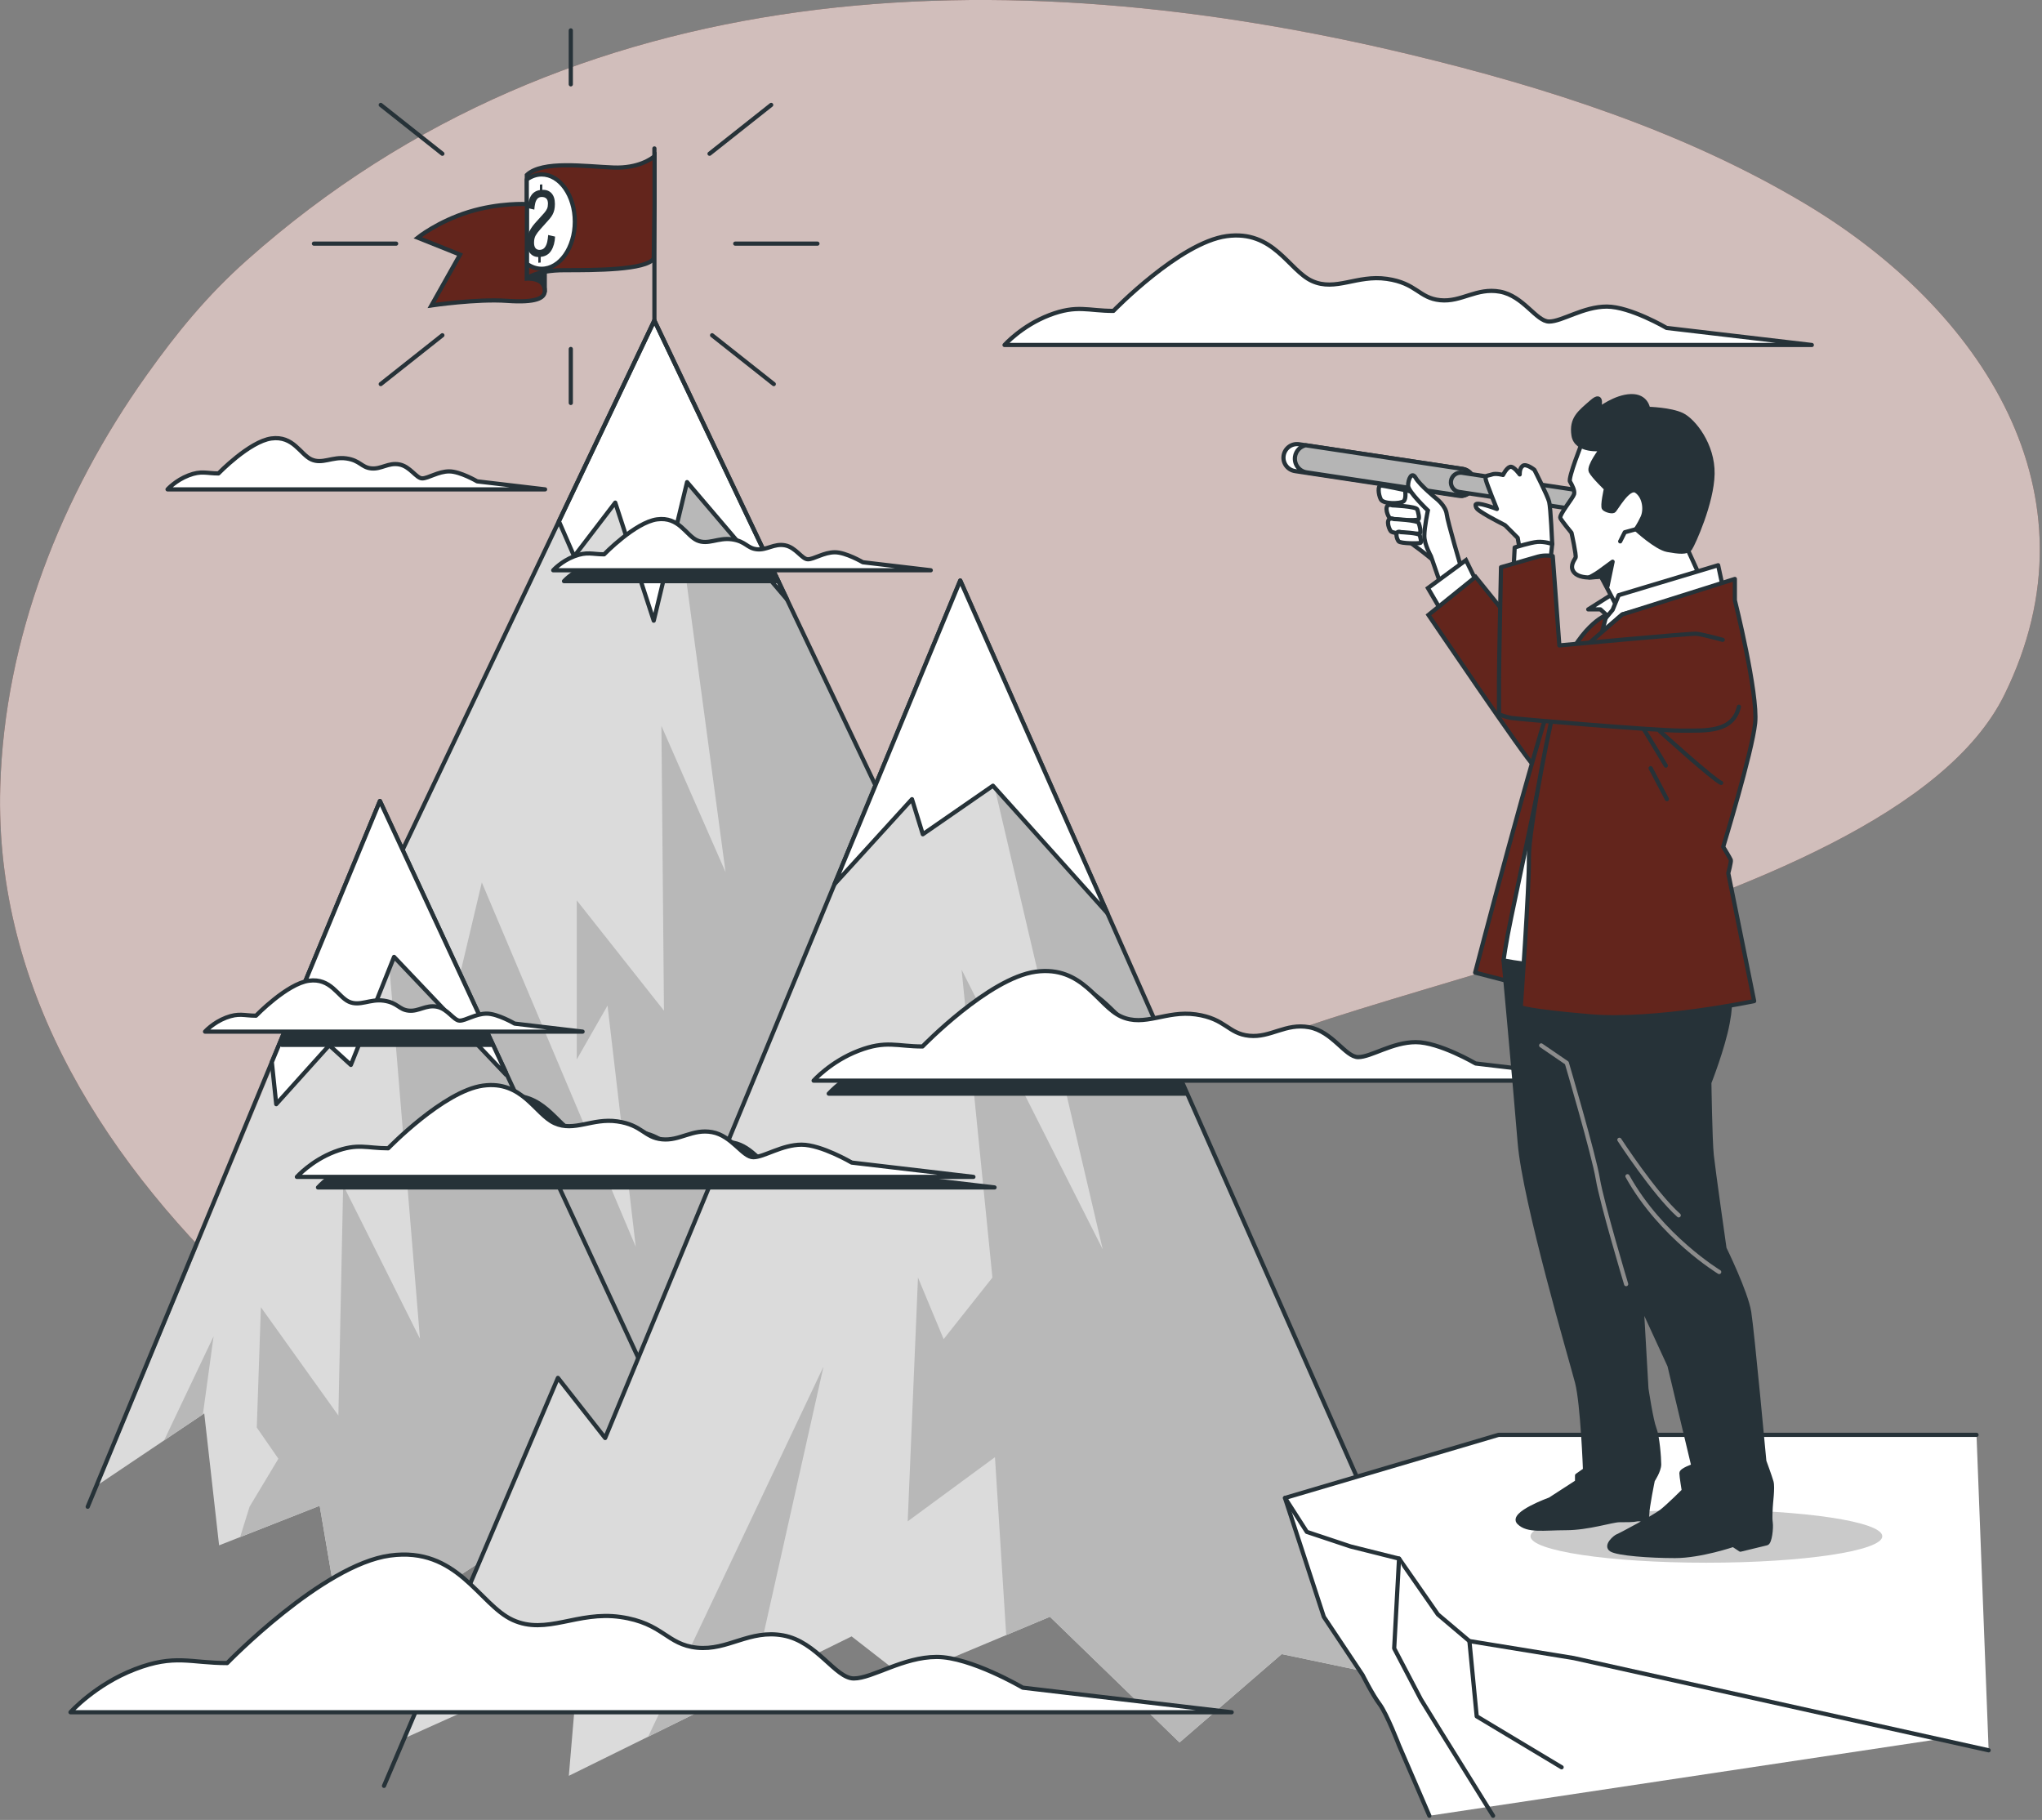 <svg width="487" height="434" viewBox="0 0 487 434" fill="none" xmlns="http://www.w3.org/2000/svg">
<rect x="0" y="0" width="487" height="434" fill="#808080" stroke="none"/>
<g clip-path="url(#clip0_210_447)">
<path d="M62.221 311.73C66.781 315.88 71.441 319.88 76.151 323.76C108.711 350.5 146.401 370.26 188.951 374.08C190.001 374.17 191.041 374.26 192.091 374.34C271.591 380.17 270.131 285.36 279.611 262.02C289.091 238.68 450.271 221.91 477.991 165.75C501.701 117.71 472.451 73.66 430.581 48.63C401.661 31.35 368.881 20.84 336.291 13.01C239.741 -10.19 136.711 -7.18 58.911 62.02C49.461 70.42 42.191 79.3 34.911 89.54C14.571 118.13 1.091 152.25 0.061 187.57C-1.369 236.78 25.971 278.43 61.071 310.67C61.451 311.03 61.841 311.38 62.221 311.73Z" fill="#63251C"/>
<path opacity="0.7" d="M62.221 311.73C66.781 315.88 71.441 319.88 76.151 323.76C108.711 350.5 146.401 370.26 188.951 374.08C190.001 374.17 191.041 374.26 192.091 374.34C271.591 380.17 270.131 285.36 279.611 262.02C289.091 238.68 450.271 221.91 477.991 165.75C501.701 117.71 472.451 73.66 430.581 48.63C401.661 31.35 368.881 20.84 336.291 13.01C239.741 -10.19 136.711 -7.18 58.911 62.02C49.461 70.42 42.191 79.3 34.911 89.54C14.571 118.13 1.091 152.25 0.061 187.57C-1.369 236.78 25.971 278.43 61.071 310.67C61.451 311.03 61.841 311.38 62.221 311.73Z" fill="white"/>
<path d="M89.86 215.62V334.22H223.17L222.27 215.62L221.72 214.47L197.3 163.13L185.63 138.59L183.25 133.6L156.06 76.42L155.5 77.6L118.65 155.08L89.86 215.62Z" fill="#DBDBDB"/>
<path d="M86.761 329.13L89.861 329.7L114.241 334.22H174.191L217.701 242.24L221.721 214.47L197.301 163.13L185.631 138.59L183.251 133.6L156.061 76.42L155.501 77.6L173.041 207.98L157.741 173.1L158.351 241.02L137.551 214.71V252.65L144.891 239.8L151.621 297.31L114.911 210.43L89.861 316.06L86.761 329.13Z" fill="#B8B8B8"/>
<path d="M185.631 138.59L187.721 142.98L163.861 114.97L155.911 148.01L146.731 119.86L136.931 132.67L133.291 124.3L155.501 77.6L156.061 76.42L183.251 133.6L185.631 138.59Z" fill="white" stroke="#263238" stroke-miterlimit="10" stroke-linecap="round" stroke-linejoin="round"/>
<path d="M89.86 215.62V334.22H223.17L222.27 215.62L221.72 214.47L197.3 163.13L185.63 138.59L183.25 133.6L156.06 76.42L155.5 77.6L118.65 155.08L89.86 215.62Z" stroke="#263238" stroke-miterlimit="10" stroke-linecap="round" stroke-linejoin="round"/>
<path d="M23.541 353.97L48.711 337.06L52.251 368.52L76.241 359.08L82.131 393.68L123.031 366.95H157.631L155.671 331.95L117.171 249.17L115.431 245.44L92.751 196.68L74.661 231.29L71.561 238.73L67.211 249.17L23.541 353.97Z" fill="#DBDBDB"/>
<path d="M50.94 318.67L48.389 337.27L39.13 343.49L50.94 318.67Z" fill="#B8B8B8"/>
<path d="M76.241 359.08L57.261 366.55L59.521 359.3L66.391 347.86L61.241 340.42L62.221 311.73L80.701 337.56L81.841 282.61L100.161 319.24L90.441 201.1L92.751 196.68L115.431 245.44L117.171 249.17L155.671 331.95L157.631 366.95H123.031L82.131 393.68L76.241 359.08Z" fill="#B8B8B8"/>
<path d="M20.92 359.31L90.61 191.02L169.41 360.84" stroke="#263238" stroke-miterlimit="10" stroke-linecap="round" stroke-linejoin="round"/>
<path d="M83.68 253.95L78.53 249.26L65.88 263.31L64.83 253.28L90.61 191.02L120.65 255.75L120.68 256.29L93.98 228.19L83.68 253.95Z" fill="white" stroke="#263238" stroke-miterlimit="10" stroke-linecap="round" stroke-linejoin="round"/>
<path d="M138.001 395.85L135.661 423.48L154.581 414.15L179.361 401.93L203.101 390.23L215.751 400.07L250.401 385.55L281.311 415.52L305.671 394.45L334.701 400.53L332.831 372.43L282.931 260.8L276.451 246.29L232.141 147.17L217.621 180.42L204.041 198.22L144.321 342.92L133.051 328.59L96.321 414.58L138.001 395.85Z" fill="#DBDBDB"/>
<path d="M225.051 319.34L236.681 304.66L229.331 231.23L262.991 297.92L233.621 172.49L231.761 148.05L232.141 147.17L276.451 246.29L282.931 260.8L332.831 372.43L334.701 400.53L305.671 394.45L281.311 415.52L250.401 385.55L239.971 389.92L237.291 347.49L216.481 362.79L218.931 304.66L225.051 319.34Z" fill="#B8B8B8"/>
<path d="M91.582 425.87L133.062 328.58L144.322 342.92L229.012 138.44L329.672 365.96" stroke="#263238" stroke-miterlimit="10" stroke-linecap="round" stroke-linejoin="round"/>
<path d="M199.021 210.85L229.011 138.44L264.111 217.77L236.811 187.37L220.081 198.95L217.501 190.58L199.021 210.85Z" fill="white" stroke="#263238" stroke-miterlimit="10" stroke-linecap="round" stroke-linejoin="round"/>
<path d="M154.58 414.15L179.36 401.93L196.4 325.88L154.58 414.15Z" fill="#B8B8B8"/>
<path d="M134.511 138.59H185.631L183.251 133.6C183.201 133.6 183.151 133.6 183.101 133.59C180.721 133.35 180.481 131.69 177.151 131.21C173.811 130.73 171.431 132.64 168.811 131.45C166.191 130.26 164.521 125.73 159.281 126.45C154.041 127.16 146.661 134.78 146.661 134.78C143.801 134.78 142.611 134.07 139.511 135.26C136.421 136.45 134.511 138.59 134.511 138.59Z" fill="#263238" stroke="#263238" stroke-miterlimit="10" stroke-linecap="round" stroke-linejoin="round"/>
<path d="M144.08 132.19C144.08 132.19 151.46 124.57 156.7 123.85C161.94 123.14 163.61 127.66 166.23 128.85C168.85 130.04 171.23 128.14 174.57 128.61C177.9 129.09 178.14 130.75 180.53 130.99C182.91 131.23 184.58 129.56 187.2 130.04C189.82 130.52 191.25 133.37 192.68 133.37C194.11 133.37 196.49 131.7 199.11 131.7C201.73 131.7 205.78 134.08 205.78 134.08L221.98 135.99H131.94C131.94 135.99 133.85 133.85 136.94 132.66C140.03 131.48 141.22 132.19 144.08 132.19Z" fill="white" stroke="#263238" stroke-miterlimit="10" stroke-linecap="round" stroke-linejoin="round"/>
<path d="M52.1 112.9C52.1 112.9 59.48 105.28 64.72 104.56C69.96 103.85 71.63 108.37 74.25 109.56C76.87 110.75 79.25 108.85 82.59 109.32C85.92 109.8 86.16 111.46 88.55 111.7C90.93 111.94 92.6 110.27 95.22 110.75C97.84 111.23 99.27 114.08 100.7 114.08C102.13 114.08 104.51 112.41 107.13 112.41C109.75 112.41 113.8 114.79 113.8 114.79L130 116.7H39.96C39.96 116.7 41.87 114.56 44.96 113.37C48.05 112.18 49.24 112.9 52.1 112.9Z" fill="white" stroke="#263238" stroke-miterlimit="10" stroke-linecap="round" stroke-linejoin="round"/>
<path d="M97.621 276.35C97.621 276.35 110.851 262.69 120.241 261.41C129.631 260.13 132.621 268.24 137.311 270.37C142.011 272.5 146.271 269.09 152.251 269.94C158.231 270.79 158.651 273.78 162.921 274.21C167.191 274.64 170.181 271.65 174.871 272.5C179.571 273.35 182.131 278.48 184.691 278.48C187.251 278.48 191.521 275.49 196.211 275.49C200.911 275.49 208.161 279.76 208.161 279.76L237.191 283.17H75.841C75.841 283.17 79.251 279.33 84.801 277.19C90.361 275.07 92.491 276.35 97.621 276.35Z" fill="#263238" stroke="#263238" stroke-miterlimit="10" stroke-linecap="round" stroke-linejoin="round"/>
<path d="M92.582 273.83C92.582 273.83 105.812 260.17 115.202 258.89C124.592 257.61 127.582 265.72 132.272 267.85C136.972 269.98 141.232 266.57 147.212 267.42C153.192 268.27 153.612 271.26 157.882 271.69C162.152 272.12 165.142 269.13 169.832 269.98C174.532 270.83 177.092 275.96 179.652 275.96C182.212 275.96 186.482 272.97 191.172 272.97C195.872 272.97 203.122 277.24 203.122 277.24L232.152 280.65H70.802C70.802 280.65 74.212 276.81 79.762 274.67C85.322 272.55 87.452 273.83 92.582 273.83Z" fill="white" stroke="#263238" stroke-miterlimit="10" stroke-linecap="round" stroke-linejoin="round"/>
<path d="M67.212 249.17H117.172L115.432 245.44C114.002 245.92 112.772 246.55 111.892 246.55C110.462 246.55 109.032 243.69 106.412 243.22C103.792 242.74 102.122 244.41 99.742 244.17C97.362 243.93 97.122 242.26 93.782 241.79C90.452 241.31 88.072 243.22 85.452 242.02C82.832 240.83 81.162 236.31 75.922 237.02C74.562 237.21 73.042 237.86 71.562 238.73L67.212 249.17Z" fill="#263238" stroke="#263238" stroke-miterlimit="10" stroke-linecap="round" stroke-linejoin="round"/>
<path d="M61.051 242.21C61.051 242.21 68.431 234.59 73.671 233.87C78.911 233.16 80.581 237.68 83.201 238.87C85.821 240.06 88.201 238.16 91.541 238.63C94.871 239.11 95.111 240.77 97.491 241.01C99.871 241.25 101.541 239.58 104.161 240.06C106.781 240.54 108.211 243.39 109.641 243.39C111.071 243.39 113.451 241.72 116.071 241.72C118.691 241.72 122.741 244.1 122.741 244.1L138.941 246.01H48.901C48.901 246.01 50.811 243.87 53.901 242.68C57.001 241.5 58.191 242.21 61.051 242.21Z" fill="white" stroke="#263238" stroke-miterlimit="10" stroke-linecap="round" stroke-linejoin="round"/>
<path d="M197.65 260.8H282.93L276.45 246.29C274.63 246.48 272.84 246.36 271 245.52C265.39 242.98 261.83 233.3 250.62 234.83C239.42 236.36 223.63 252.65 223.63 252.65C217.52 252.65 214.97 251.13 208.35 253.67C201.73 256.22 197.65 260.8 197.65 260.8Z" fill="#263238" stroke="#263238" stroke-miterlimit="10" stroke-linecap="round" stroke-linejoin="round"/>
<path d="M220.01 249.55C220.01 249.55 235.8 233.25 247.01 231.72C258.22 230.19 261.78 239.87 267.38 242.42C272.98 244.97 278.08 240.89 285.21 241.91C292.34 242.93 292.85 246.49 297.94 247C303.03 247.51 306.6 243.94 312.2 244.96C317.8 245.98 320.86 252.09 323.91 252.09C326.97 252.09 332.06 248.52 337.66 248.52C343.26 248.52 351.92 253.61 351.92 253.61L386.57 257.7H194.04C194.04 257.7 198.11 253.12 204.74 250.57C211.35 248.02 213.9 249.55 220.01 249.55Z" fill="white" stroke="#263238" stroke-miterlimit="10" stroke-linecap="round" stroke-linejoin="round"/>
<path d="M265.542 74.14C265.542 74.14 281.332 57.84 292.542 56.31C303.752 54.78 307.312 64.46 312.912 67.01C318.512 69.56 323.612 65.48 330.742 66.5C337.872 67.52 338.382 71.08 343.472 71.59C348.562 72.1 352.132 68.53 357.732 69.55C363.332 70.57 366.392 76.68 369.452 76.68C372.512 76.68 377.602 73.11 383.202 73.11C388.802 73.11 397.462 78.2 397.462 78.2L432.102 82.27H239.572C239.572 82.27 243.642 77.69 250.272 75.14C256.882 72.61 259.432 74.14 265.542 74.14Z" fill="white" stroke="#263238" stroke-miterlimit="10" stroke-linecap="round" stroke-linejoin="round"/>
<path d="M54.18 396.59C54.18 396.59 76.89 373.15 93.01 370.95C109.13 368.75 114.26 382.67 122.31 386.33C130.37 389.99 137.69 384.13 147.95 385.6C158.21 387.07 158.94 392.19 166.27 392.93C173.6 393.66 178.72 388.53 186.78 390C194.84 391.47 199.23 400.26 203.63 400.26C208.03 400.26 215.35 395.13 223.41 395.13C231.47 395.13 243.92 402.46 243.92 402.46L293.74 408.32H16.81C16.81 408.32 22.67 401.73 32.19 398.06C41.73 394.39 45.39 396.59 54.18 396.59Z" fill="white" stroke="#263238" stroke-miterlimit="10" stroke-linecap="round" stroke-linejoin="round"/>
<path d="M156.072 76.42V35.4" stroke="#263238" stroke-miterlimit="10" stroke-linecap="round" stroke-linejoin="round"/>
<path d="M129.922 69.47V61.88C129.922 61.88 127.222 63.31 126.032 65.48C125.862 65.79 125.722 66.11 125.632 66.45C125.632 66.44 129.192 65.95 129.922 69.47Z" fill="#263238" stroke="#263238" stroke-miterlimit="10" stroke-linecap="round" stroke-linejoin="round"/>
<path d="M146.322 39.95C152.242 40.17 155.372 37.86 156.102 37.25V48.55L155.912 61.65C154.142 64.43 141.782 64.43 134.722 64.43C127.662 64.43 125.642 66.45 125.642 66.45V41.72C129.422 38.19 139.512 39.7 146.322 39.95Z" fill="#63251C" stroke="#263238" stroke-miterlimit="10"/>
<path d="M125.632 42.8C126.702 42.04 127.902 41.6 129.172 41.6C133.542 41.6 137.092 46.64 137.092 52.85C137.092 59.06 133.542 64.1 129.172 64.1C127.902 64.1 126.702 63.66 125.632 62.9V42.8Z" fill="white" stroke="#263238" stroke-miterlimit="10" stroke-linecap="round" stroke-linejoin="round"/>
<path d="M125.631 66.44C125.631 66.44 130.041 66.1 129.921 69.47C129.861 71.06 127.901 72.25 120.841 71.74C113.781 71.24 102.901 72.83 102.901 72.83L109.711 60.72L99.621 56.68C99.621 56.68 104.441 52.82 111.761 50.55C119.081 48.28 125.671 48.67 125.671 48.67L125.631 66.44Z" fill="#63251C" stroke="#263238" stroke-miterlimit="10"/>
<path d="M128.951 62.6V61.26C130.081 61.14 130.921 60.64 131.471 59.75C132.021 58.86 132.321 57.76 132.381 56.42L130.731 56.04C130.701 56.6 130.621 57.14 130.511 57.67C130.391 58.2 130.211 58.63 129.941 58.99C129.681 59.34 129.311 59.54 128.831 59.58C128.351 59.62 127.981 59.49 127.731 59.2C127.481 58.9 127.361 58.46 127.361 57.87C127.361 57.16 127.501 56.58 127.771 56.12C128.041 55.66 128.391 55.2 128.811 54.73L131.051 52.22C131.341 51.89 131.581 51.54 131.771 51.19C131.961 50.84 132.111 50.45 132.201 50.04C132.291 49.63 132.341 49.16 132.341 48.64C132.341 47.52 132.071 46.67 131.531 46.08C130.991 45.5 130.261 45.23 129.341 45.27V43.97L128.761 44.02V45.32C128.301 45.4 127.891 45.54 127.551 45.76C127.201 45.98 126.911 46.26 126.681 46.62C126.441 46.98 126.261 47.4 126.121 47.9C125.981 48.4 125.891 48.97 125.851 49.62L127.431 49.99C127.461 49.47 127.531 48.98 127.631 48.53C127.731 48.08 127.901 47.7 128.151 47.41C128.401 47.12 128.751 46.97 129.211 46.97C129.671 46.97 130.031 47.09 130.291 47.34C130.551 47.59 130.681 48 130.681 48.57C130.681 49.05 130.611 49.44 130.471 49.76C130.331 50.08 130.111 50.41 129.801 50.77L127.541 53.28C127.211 53.66 126.901 54.07 126.611 54.53C126.321 54.99 126.081 55.49 125.901 56.03C125.721 56.57 125.631 57.18 125.631 57.83C125.631 58.54 125.751 59.15 125.981 59.67C126.211 60.19 126.531 60.58 126.941 60.86C127.351 61.14 127.831 61.28 128.381 61.3V62.66L128.951 62.6Z" fill="#263238"/>
<path d="M136.131 7.25V20.11" stroke="#263238" stroke-miterlimit="10" stroke-linecap="round" stroke-linejoin="round"/>
<path d="M136.131 83.22V96.09" stroke="#263238" stroke-miterlimit="10" stroke-linecap="round" stroke-linejoin="round"/>
<path d="M183.922 25.02L169.222 36.66" stroke="#263238" stroke-miterlimit="10" stroke-linecap="round" stroke-linejoin="round"/>
<path d="M90.802 25.02L105.502 36.66" stroke="#263238" stroke-miterlimit="10" stroke-linecap="round" stroke-linejoin="round"/>
<path d="M90.802 91.59L105.502 79.95" stroke="#263238" stroke-miterlimit="10" stroke-linecap="round" stroke-linejoin="round"/>
<path d="M184.541 91.59L169.831 79.95" stroke="#263238" stroke-miterlimit="10" stroke-linecap="round" stroke-linejoin="round"/>
<path d="M175.351 58.1H194.951" stroke="#263238" stroke-miterlimit="10" stroke-linecap="round" stroke-linejoin="round"/>
<path d="M74.871 58.1H94.471" stroke="#263238" stroke-miterlimit="10" stroke-linecap="round" stroke-linejoin="round"/>
<path d="M340.891 433L333.661 416.24C333.661 416.24 330.771 408.72 329.031 406.4C327.291 404.09 324.981 399.46 324.981 399.46L315.721 385.57L306.461 357.22L332.151 365.78L351.901 380.97L378.861 394.26L472.291 413.25" fill="white"/>
<path d="M340.891 433L333.661 416.24C333.661 416.24 330.771 408.72 329.031 406.4C327.291 404.09 324.981 399.46 324.981 399.46L315.721 385.57L306.461 357.22L332.151 365.78L351.901 380.97L378.861 394.26L472.291 413.25" stroke="#263238" stroke-miterlimit="10" stroke-linecap="round" stroke-linejoin="round"/>
<path d="M471.381 342.17H357.391L306.471 357.21L311.671 365.31L322.091 368.78L333.661 371.68L342.921 384.99L350.441 391.35L375.321 395.4L474.271 417.39" fill="white"/>
<path d="M471.381 342.17H357.391L306.471 357.21L311.671 365.31L322.091 368.78L333.661 371.68L342.921 384.99L350.441 391.35L375.321 395.4L474.271 417.39" stroke="#263238" stroke-miterlimit="10" stroke-linecap="round" stroke-linejoin="round"/>
<path d="M333.662 371.68L332.502 393.09L338.872 405.24L343.502 412.76L356.082 433" fill="white"/>
<path d="M333.662 371.68L332.502 393.09L338.872 405.24L343.502 412.76L356.082 433" stroke="#263238" stroke-miterlimit="10" stroke-linecap="round" stroke-linejoin="round"/>
<path d="M350.442 391.35L352.182 409.29L360.862 414.5L372.432 421.44" fill="white"/>
<path d="M350.442 391.35L352.182 409.29L360.862 414.5L372.432 421.44" stroke="#263238" stroke-miterlimit="10" stroke-linecap="round" stroke-linejoin="round"/>
<path opacity="0.21" d="M365.01 366.35C365.01 369.83 383.79 372.66 406.96 372.66C430.13 372.66 448.91 369.84 448.91 366.35C448.91 362.87 430.13 360.04 406.96 360.04C383.8 360.04 365.01 362.87 365.01 366.35Z" fill="black"/>
<path d="M341.64 133.46C341.64 133.46 338.98 131.28 337.41 130.19C335.84 129.1 333.05 126.08 332.81 124.87C332.57 123.66 331.24 116.4 331.24 116.4C331.24 116.4 332.21 116.28 334.02 116.64C335.83 117 337.41 117.49 337.41 117.49L342.25 123.3L341.64 133.46Z" fill="white" stroke="#263238" stroke-miterlimit="10"/>
<path d="M335.099 116.88C335.099 116.88 335.459 118.94 334.739 119.54C334.009 120.14 329.899 120.27 329.299 119.06C328.699 117.85 328.569 115.79 329.299 115.79C330.029 115.79 335.099 116.88 335.099 116.88Z" fill="white" stroke="#263238" stroke-miterlimit="10"/>
<path d="M332.08 120.51C332.08 120.51 337.77 120.75 338.01 121.48C338.25 122.21 338.61 123.66 338.25 123.9C337.89 124.14 331.96 124.14 331.35 123.42C330.75 122.69 329.9 119.79 332.08 120.51Z" fill="white" stroke="#263238" stroke-miterlimit="10"/>
<path d="M332.439 123.78C332.439 123.78 338.129 124.02 338.369 124.75C338.609 125.48 338.969 126.93 338.609 127.17C338.249 127.41 332.319 127.41 331.709 126.69C331.109 125.96 330.259 123.05 332.439 123.78Z" fill="white" stroke="#263238" stroke-miterlimit="10"/>
<path d="M334.11 126.9C334.11 126.9 338.41 127.08 338.59 127.63C338.77 128.18 339.05 129.28 338.77 129.46C338.5 129.64 334.02 129.64 333.56 129.09C333.1 128.54 332.46 126.35 334.11 126.9Z" fill="white" stroke="#263238" stroke-miterlimit="10"/>
<path d="M308.851 112.34L347.861 118.23C348.021 118.25 348.181 118.27 348.341 118.27C348.461 118.27 348.591 118.26 348.711 118.25C350.131 118.08 351.321 116.98 351.541 115.51C351.811 113.74 350.591 112.09 348.821 111.82L311.401 106.18L309.811 105.94C308.041 105.67 306.401 106.89 306.131 108.66C305.861 110.42 307.081 112.07 308.851 112.34Z" fill="white" stroke="#263238" stroke-miterlimit="10"/>
<path d="M311.621 112.65L348.701 118.25C350.121 118.08 351.311 116.98 351.531 115.51C351.801 113.74 350.581 112.09 348.811 111.82L311.391 106.18C310.101 106.47 309.061 107.52 308.851 108.9C308.591 110.7 309.831 112.38 311.621 112.65Z" fill="#B5B5B5" stroke="#263238" stroke-miterlimit="10"/>
<path d="M375.151 121.38C376.281 121.38 377.261 120.56 377.441 119.41C377.631 118.15 376.761 116.97 375.501 116.78L348.681 112.74C347.411 112.55 346.241 113.42 346.051 114.68C345.861 115.94 346.731 117.12 347.991 117.31L374.811 121.35C374.921 121.37 375.041 121.38 375.151 121.38Z" fill="#B5B5B5" stroke="#263238" stroke-miterlimit="10"/>
<path d="M348.41 135.15C348.41 135.15 345.26 124.5 345.02 122.57C344.78 120.63 342.6 118.94 342.6 118.94C342.6 118.94 338.61 115.67 337.64 113.98C336.67 112.29 335.82 114.34 335.82 115.8C335.82 117.25 340.54 121.73 340.54 121.73C340.54 121.73 339.69 125.72 339.69 127.78C339.69 129.84 341.26 132.62 341.26 132.62L343.56 139.27L348.41 135.15Z" fill="white" stroke="#263238" stroke-miterlimit="10"/>
<path d="M349.622 133.58L340.552 140.24L343.812 145.8L352.162 138.78L349.622 133.58Z" fill="white" stroke="#263238" stroke-miterlimit="10"/>
<path d="M351.921 137.57L340.671 146.64C340.671 146.64 364.261 181.49 365.721 182.46C367.171 183.43 369.951 184.03 369.951 184.03L375.521 166.85L351.921 137.57Z" fill="#63251C" stroke="#263238" stroke-miterlimit="10"/>
<path d="M384.351 141.81L378.781 145.32H381.691L383.141 146.65L385.801 146.41L386.771 143.26L384.351 141.81Z" fill="white" stroke="#263238" stroke-miterlimit="10" stroke-linecap="round" stroke-linejoin="round"/>
<path d="M377.331 105.51C377.331 105.51 373.941 113.98 374.431 114.83C374.911 115.68 375.641 117.01 375.401 117.86C375.161 118.71 371.771 122.82 372.131 123.55C372.491 124.28 374.791 127.06 374.791 127.06C374.791 127.06 376.001 132.5 375.761 132.99C375.521 133.47 374.431 134.81 375.161 136.14C375.891 137.47 377.821 137.71 379.031 137.71C380.241 137.71 381.811 137.47 381.811 137.47L385.321 144.12L405.041 136.62L402.011 129.97C402.011 129.97 404.191 125.13 402.611 118.96C401.041 112.79 389.181 105.65 384.221 104.92C379.261 104.19 377.331 105.51 377.331 105.51Z" fill="white" stroke="#263238" stroke-miterlimit="10" stroke-linecap="round" stroke-linejoin="round"/>
<path d="M381.932 107.08C381.932 107.08 378.782 111.19 379.392 112.4C380.002 113.61 383.022 116.51 383.022 116.51C383.022 116.51 382.052 120.74 382.542 121.23C383.022 121.71 384.352 122.08 384.842 121.83C385.322 121.59 388.352 115.78 390.282 117.11C392.222 118.44 392.582 121.59 391.732 123.4C390.882 125.21 390.162 126.18 390.162 126.18C390.162 126.18 395.002 130.66 397.662 131.14C400.322 131.62 402.382 131.87 403.102 130.78C403.832 129.69 408.302 119.89 408.422 112.99C408.542 106.09 403.942 100.29 401.162 98.95C398.382 97.62 393.052 97.5 393.052 97.5C393.052 97.5 392.692 94.35 388.942 94.47C385.192 94.59 381.322 97.62 381.322 97.62C381.322 97.62 382.532 93.26 379.632 95.81C376.732 98.35 374.672 99.8 375.272 103.8C375.882 107.81 381.932 107.08 381.932 107.08Z" fill="#263238" stroke="#263238" stroke-miterlimit="10" stroke-linecap="round" stroke-linejoin="round"/>
<path d="M390.162 126.2L387.492 126.93L386.402 129.1" stroke="#263238" stroke-miterlimit="10" stroke-linecap="round" stroke-linejoin="round"/>
<path d="M379.022 137.7C379.022 137.7 380.472 136.97 381.442 136.25C382.412 135.52 384.592 133.95 384.592 133.95L383.382 139.76L381.812 137.46L379.022 137.7Z" fill="#263238" stroke="#263238" stroke-miterlimit="10" stroke-linecap="round" stroke-linejoin="round"/>
<path d="M409.762 134.79L410.852 139.87L386.892 146.53L375.272 156.57L384.592 145.44L386.042 141.93L409.762 134.79Z" fill="white" stroke="#263238" stroke-miterlimit="10" stroke-linecap="round" stroke-linejoin="round"/>
<path d="M383.141 146.65C383.141 146.65 376.421 148.97 371.301 162.84C366.181 176.71 351.811 231.94 351.811 231.94L359.741 233.99C359.741 233.99 363.211 213.85 369.481 194.53C375.761 175.22 383.141 146.65 383.141 146.65Z" fill="#63251C" stroke="#263238" stroke-miterlimit="10" stroke-linecap="round" stroke-linejoin="round"/>
<path d="M358.591 229.04C358.591 229.04 361.301 258.38 362.441 272.44C363.581 286.5 374.791 324.51 376.121 329.64C377.451 334.77 378.021 350.54 378.021 350.54L376.121 351.87V353.39L369.661 357.57C369.661 357.57 360.161 360.99 362.251 363.08C364.341 365.17 368.141 364.41 373.461 364.41C378.781 364.41 384.481 362.51 386.191 362.51C387.901 362.51 389.611 362.51 390.371 362.32C391.131 362.13 392.841 362.89 392.841 361.18C392.841 359.47 394.171 353.01 394.171 353.01C394.171 353.01 395.691 350.73 395.691 349.21C395.691 347.69 395.311 342.56 394.551 340.66C393.791 338.76 392.651 331.16 392.651 331.16L391.511 311.21L398.161 325.65L403.861 349.59C403.861 349.59 401.011 350.54 401.011 351.3C401.011 352.06 401.581 355.48 401.581 355.48C401.581 355.48 397.971 359.09 396.261 360.42C394.551 361.75 386.381 366.12 385.811 366.31C385.241 366.5 382.771 368.59 384.291 369.54C385.811 370.49 393.411 371.06 399.491 371.06C405.571 371.06 413.361 368.4 413.361 368.4L415.071 369.54C415.071 369.54 420.581 368.21 421.341 368.02C422.101 367.83 422.481 364.41 422.291 363.08C422.101 361.75 422.291 360.23 422.291 359.47C422.291 358.71 422.861 354.72 422.481 353.39C422.101 352.06 420.771 348.45 420.771 348.45C420.771 348.45 417.921 317.67 417.161 312.91C416.401 308.16 411.271 297.71 411.271 297.71C411.271 297.71 408.611 279.09 408.231 275.48C407.851 271.87 407.661 258.19 407.661 258.19C407.661 258.19 410.891 250.02 412.031 243.94C413.171 237.86 412.221 236.53 412.221 236.53L409.751 227.03L358.591 229.04Z" fill="#263238" stroke="#263238" stroke-miterlimit="10" stroke-linecap="round" stroke-linejoin="round"/>
<path d="M387.82 306.22C387.82 306.22 382.03 286.92 381.07 281.14C380.11 275.35 373.67 253.48 373.67 253.48L367.56 249.3" stroke="#8C8C8C" stroke-miterlimit="10" stroke-linecap="round" stroke-linejoin="round"/>
<path d="M410.01 303.33C410.01 303.33 396.18 294.97 388.14 280.5" stroke="#8C8C8C" stroke-miterlimit="10" stroke-linecap="round" stroke-linejoin="round"/>
<path d="M386.211 271.81C386.211 271.81 394.571 284.67 400.361 289.82" stroke="#8C8C8C" stroke-miterlimit="10" stroke-linecap="round" stroke-linejoin="round"/>
<path d="M371.52 165.89C371.52 165.89 361.72 212.53 360.4 218.8C359.08 225.07 358.58 229.04 358.58 229.04C358.58 229.04 362.87 229.87 364.69 229.87C366.51 229.87 370.47 229.7 370.47 229.7L376.41 163.33L371.52 165.89Z" fill="white" stroke="#263238" stroke-miterlimit="10" stroke-linecap="round" stroke-linejoin="round"/>
<path d="M413.75 138.06V143.14C413.75 143.14 419.32 165.4 418.59 172.42C417.86 179.44 410.97 201.94 410.97 201.94C410.97 201.94 412.66 204.72 412.79 205.09C412.91 205.45 412.18 208.24 412.18 208.24L418.35 238.73C418.35 238.73 394.76 243.69 379.27 242.36C363.78 241.03 362.69 240.18 362.69 240.18C362.69 240.18 364.75 211.38 364.63 204.61C364.51 197.84 370.2 169.16 371.53 165.89C372.86 162.62 375.28 156.57 375.28 156.57L386.9 146.53L413.75 138.06Z" fill="#63251C" stroke="#263238" stroke-miterlimit="10" stroke-linecap="round" stroke-linejoin="round"/>
<path d="M395.84 174.36C395.84 174.36 408.67 185.98 410.48 186.7" stroke="#263238" stroke-miterlimit="10" stroke-linecap="round" stroke-linejoin="round"/>
<path d="M392.091 173.99C392.091 173.99 395.721 179.92 397.291 182.58" stroke="#263238" stroke-miterlimit="10" stroke-linecap="round" stroke-linejoin="round"/>
<path d="M393.661 183.19L397.541 190.57" stroke="#263238" stroke-miterlimit="10" stroke-linecap="round" stroke-linejoin="round"/>
<path d="M370.191 129.71C370.191 129.71 369.831 121.12 369.461 119.67C369.101 118.22 365.951 112.05 365.951 112.05C365.951 112.05 364.011 110.48 363.171 111.08C362.321 111.69 362.441 113.14 362.441 113.14C362.441 113.14 360.991 111.08 360.141 111.33C359.291 111.57 358.451 113.27 358.451 113.27C358.451 113.27 356.761 112.79 355.791 113.15C354.821 113.51 354.101 113.27 354.341 114.36C354.581 115.45 357.001 121.38 357.001 121.38C357.001 121.38 351.921 119.44 351.921 120.41C351.921 121.38 352.771 121.74 353.861 122.47C354.951 123.2 358.941 125.25 358.941 125.25L361.961 128.27L362.441 131.05L370.191 129.71Z" fill="white" stroke="#263238" stroke-miterlimit="10" stroke-linecap="round" stroke-linejoin="round"/>
<path d="M369.711 134.19L370.191 129.71C370.191 129.71 368.381 129.1 366.681 129.23C364.981 129.36 361.241 130.56 361.241 130.56L361.001 135.16L369.711 134.19Z" fill="white" stroke="#263238" stroke-miterlimit="10" stroke-linecap="round" stroke-linejoin="round"/>
<path d="M410.851 152.58C410.851 152.58 406.011 151.25 404.561 151.13C403.111 151.01 371.891 153.91 371.891 153.91L370.321 132.61C370.321 132.61 368.511 132.25 366.811 132.73C365.121 133.21 357.981 135.27 357.981 135.27C357.981 135.27 357.501 157.29 357.501 162.25C357.501 167.21 357.501 170.36 357.501 170.36C357.501 170.36 359.071 170.96 360.401 171.21C361.731 171.45 394.761 174.23 400.811 174.23C406.861 174.23 413.271 174.71 414.721 168.54" fill="#63251C"/>
<path d="M410.851 152.58C410.851 152.58 406.011 151.25 404.561 151.13C403.111 151.01 371.891 153.91 371.891 153.91L370.321 132.61C370.321 132.61 368.511 132.25 366.811 132.73C365.121 133.21 357.981 135.27 357.981 135.27C357.981 135.27 357.501 157.29 357.501 162.25C357.501 167.21 357.501 170.36 357.501 170.36C357.501 170.36 359.071 170.96 360.401 171.21C361.731 171.45 394.761 174.23 400.811 174.23C406.861 174.23 413.271 174.71 414.721 168.54" stroke="#263238" stroke-miterlimit="10" stroke-linecap="round" stroke-linejoin="round"/>
</g>
<defs>
<clipPath id="clip0_210_447">
<rect width="486.47" height="433.5" fill="white" transform="matrix(-1 0 0 1 486.471 0)"/>
</clipPath>
</defs>
</svg>
